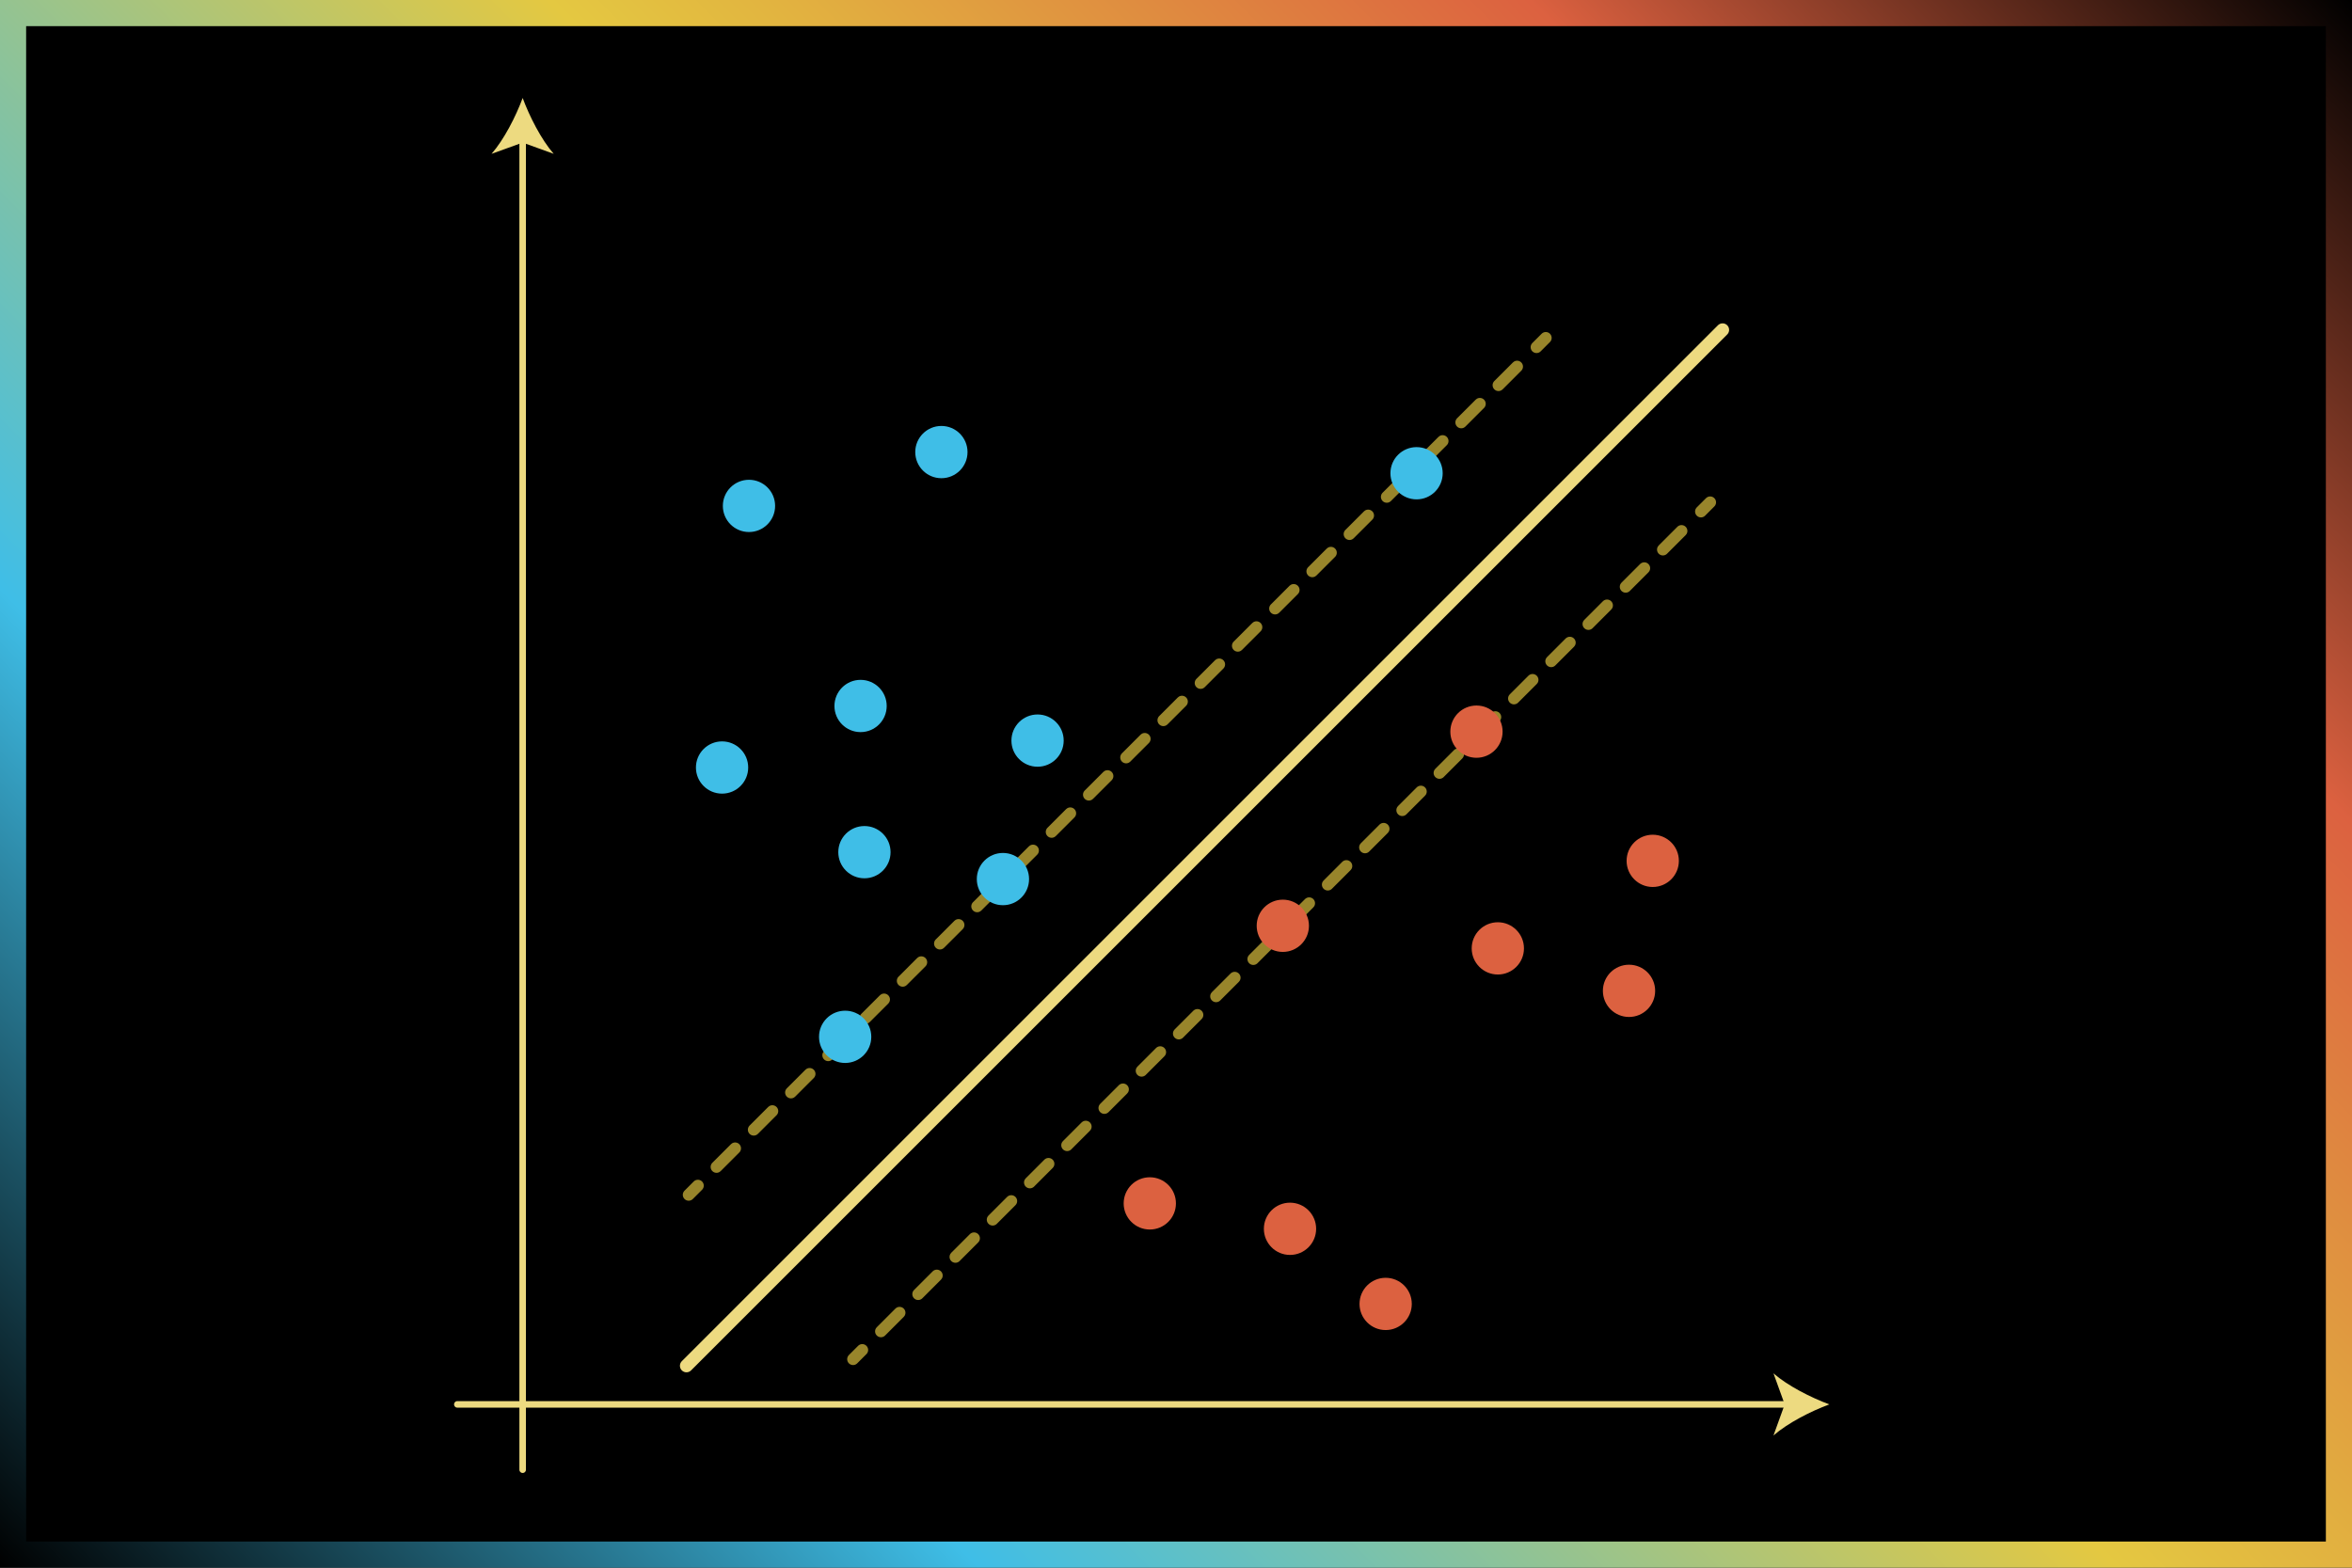 <?xml version="1.0" encoding="UTF-8"?>
<svg id="MNN" xmlns="http://www.w3.org/2000/svg" xmlns:xlink="http://www.w3.org/1999/xlink" viewBox="0 0 360 240">
  <defs>
    <style>
      .cls-1, .cls-2, .cls-3, .cls-4 {
        fill: none;
        stroke-linecap: round;
        stroke-miterlimit: 10;
      }

      .cls-1, .cls-3 {
        stroke: #98852b;
        stroke-width: 1.8px;
      }

      .cls-5 {
        fill: #edda80;
      }

      .cls-2, .cls-4 {
        stroke: #edda80;
      }

      .cls-6 {
        fill: #3fbee7;
      }

      .cls-7 {
        fill: url(#linear-gradient);
      }

      .cls-3 {
        stroke-dasharray: 4.03 4.03;
      }

      .cls-8 {
        fill: #dc6140;
      }

      .cls-9 {
        fill: #fff;
      }

      .cls-4 {
        stroke-width: 2px;
      }
    </style>
    <linearGradient id="linear-gradient" x1="30" y1="270" x2="330" y2="-30" gradientUnits="userSpaceOnUse">
      <stop offset="0" stop-color="#000"/>
      <stop offset=".25" stop-color="#3fbee7"/>
      <stop offset=".54" stop-color="#e4c841"/>
      <stop offset=".59" stop-color="#e2b640"/>
      <stop offset=".7" stop-color="#df8840"/>
      <stop offset=".79" stop-color="#dc6140"/>
      <stop offset="1" stop-color="#000"/>
    </linearGradient>
  </defs>
  <rect class="cls-9" width="360" height="240"/>
  <g>
    <g>
      <rect x="0" y="0" width="360" height="240"/>
      <path class="cls-7" d="M356,4v232H4V4h352M360,0H0v240h360V0h0Z"/>
    </g>
    <g>
      <g>
        <line class="cls-2" x1="70" y1="215" x2="273.96" y2="215"/>
        <path class="cls-5" d="M280,215c-2.84,1.05-6.36,2.85-8.55,4.76l1.72-4.76-1.72-4.75c2.18,1.9,5.71,3.7,8.55,4.75Z"/>
      </g>
      <g>
        <line class="cls-2" x1="80" y1="21.04" x2="80" y2="225"/>
        <path class="cls-5" d="M80,15c-1.05,2.84-2.85,6.36-4.76,8.55l4.76-1.72,4.75,1.72c-1.9-2.18-3.7-5.71-4.75-8.55Z"/>
      </g>
      <g>
        <line class="cls-4" x1="105.07" y1="209.09" x2="263.66" y2="50.5"/>
        <g>
          <line class="cls-1" x1="105.41" y1="182.92" x2="106.82" y2="181.51"/>
          <line class="cls-3" x1="109.67" y1="178.65" x2="233.76" y2="54.57"/>
          <line class="cls-1" x1="235.18" y1="53.15" x2="236.6" y2="51.73"/>
        </g>
        <g>
          <line class="cls-1" x1="130.57" y1="208.08" x2="131.98" y2="206.67"/>
          <line class="cls-3" x1="134.84" y1="203.82" x2="258.92" y2="79.74"/>
          <line class="cls-1" x1="260.35" y1="78.31" x2="261.76" y2="76.9"/>
        </g>
        <circle class="cls-6" cx="129.36" cy="158.73" r="4"/>
        <circle class="cls-6" cx="153.51" cy="134.58" r="4"/>
        <circle class="cls-8" cx="196.35" cy="141.73" r="4"/>
        <circle class="cls-8" cx="229.26" cy="145.19" r="4"/>
        <circle class="cls-8" cx="252.97" cy="131.79" r="4"/>
        <circle class="cls-8" cx="249.34" cy="151.69" r="4"/>
        <circle class="cls-8" cx="175.99" cy="184.23" r="4"/>
        <circle class="cls-8" cx="197.45" cy="188.12" r="4"/>
        <circle class="cls-8" cx="212.09" cy="199.62" r="4"/>
        <circle class="cls-8" cx="225.99" cy="112.01" r="4"/>
        <circle class="cls-6" cx="132.31" cy="130.46" r="4"/>
        <circle class="cls-6" cx="110.52" cy="117.5" r="4"/>
        <circle class="cls-6" cx="131.72" cy="108.08" r="4"/>
        <circle class="cls-6" cx="158.81" cy="113.38" r="4"/>
        <circle class="cls-6" cx="114.64" cy="77.45" r="4"/>
        <circle class="cls-6" cx="144.09" cy="69.21" r="4"/>
        <circle class="cls-6" cx="216.82" cy="72.45" r="4"/>
      </g>
    </g>
  </g>
</svg>